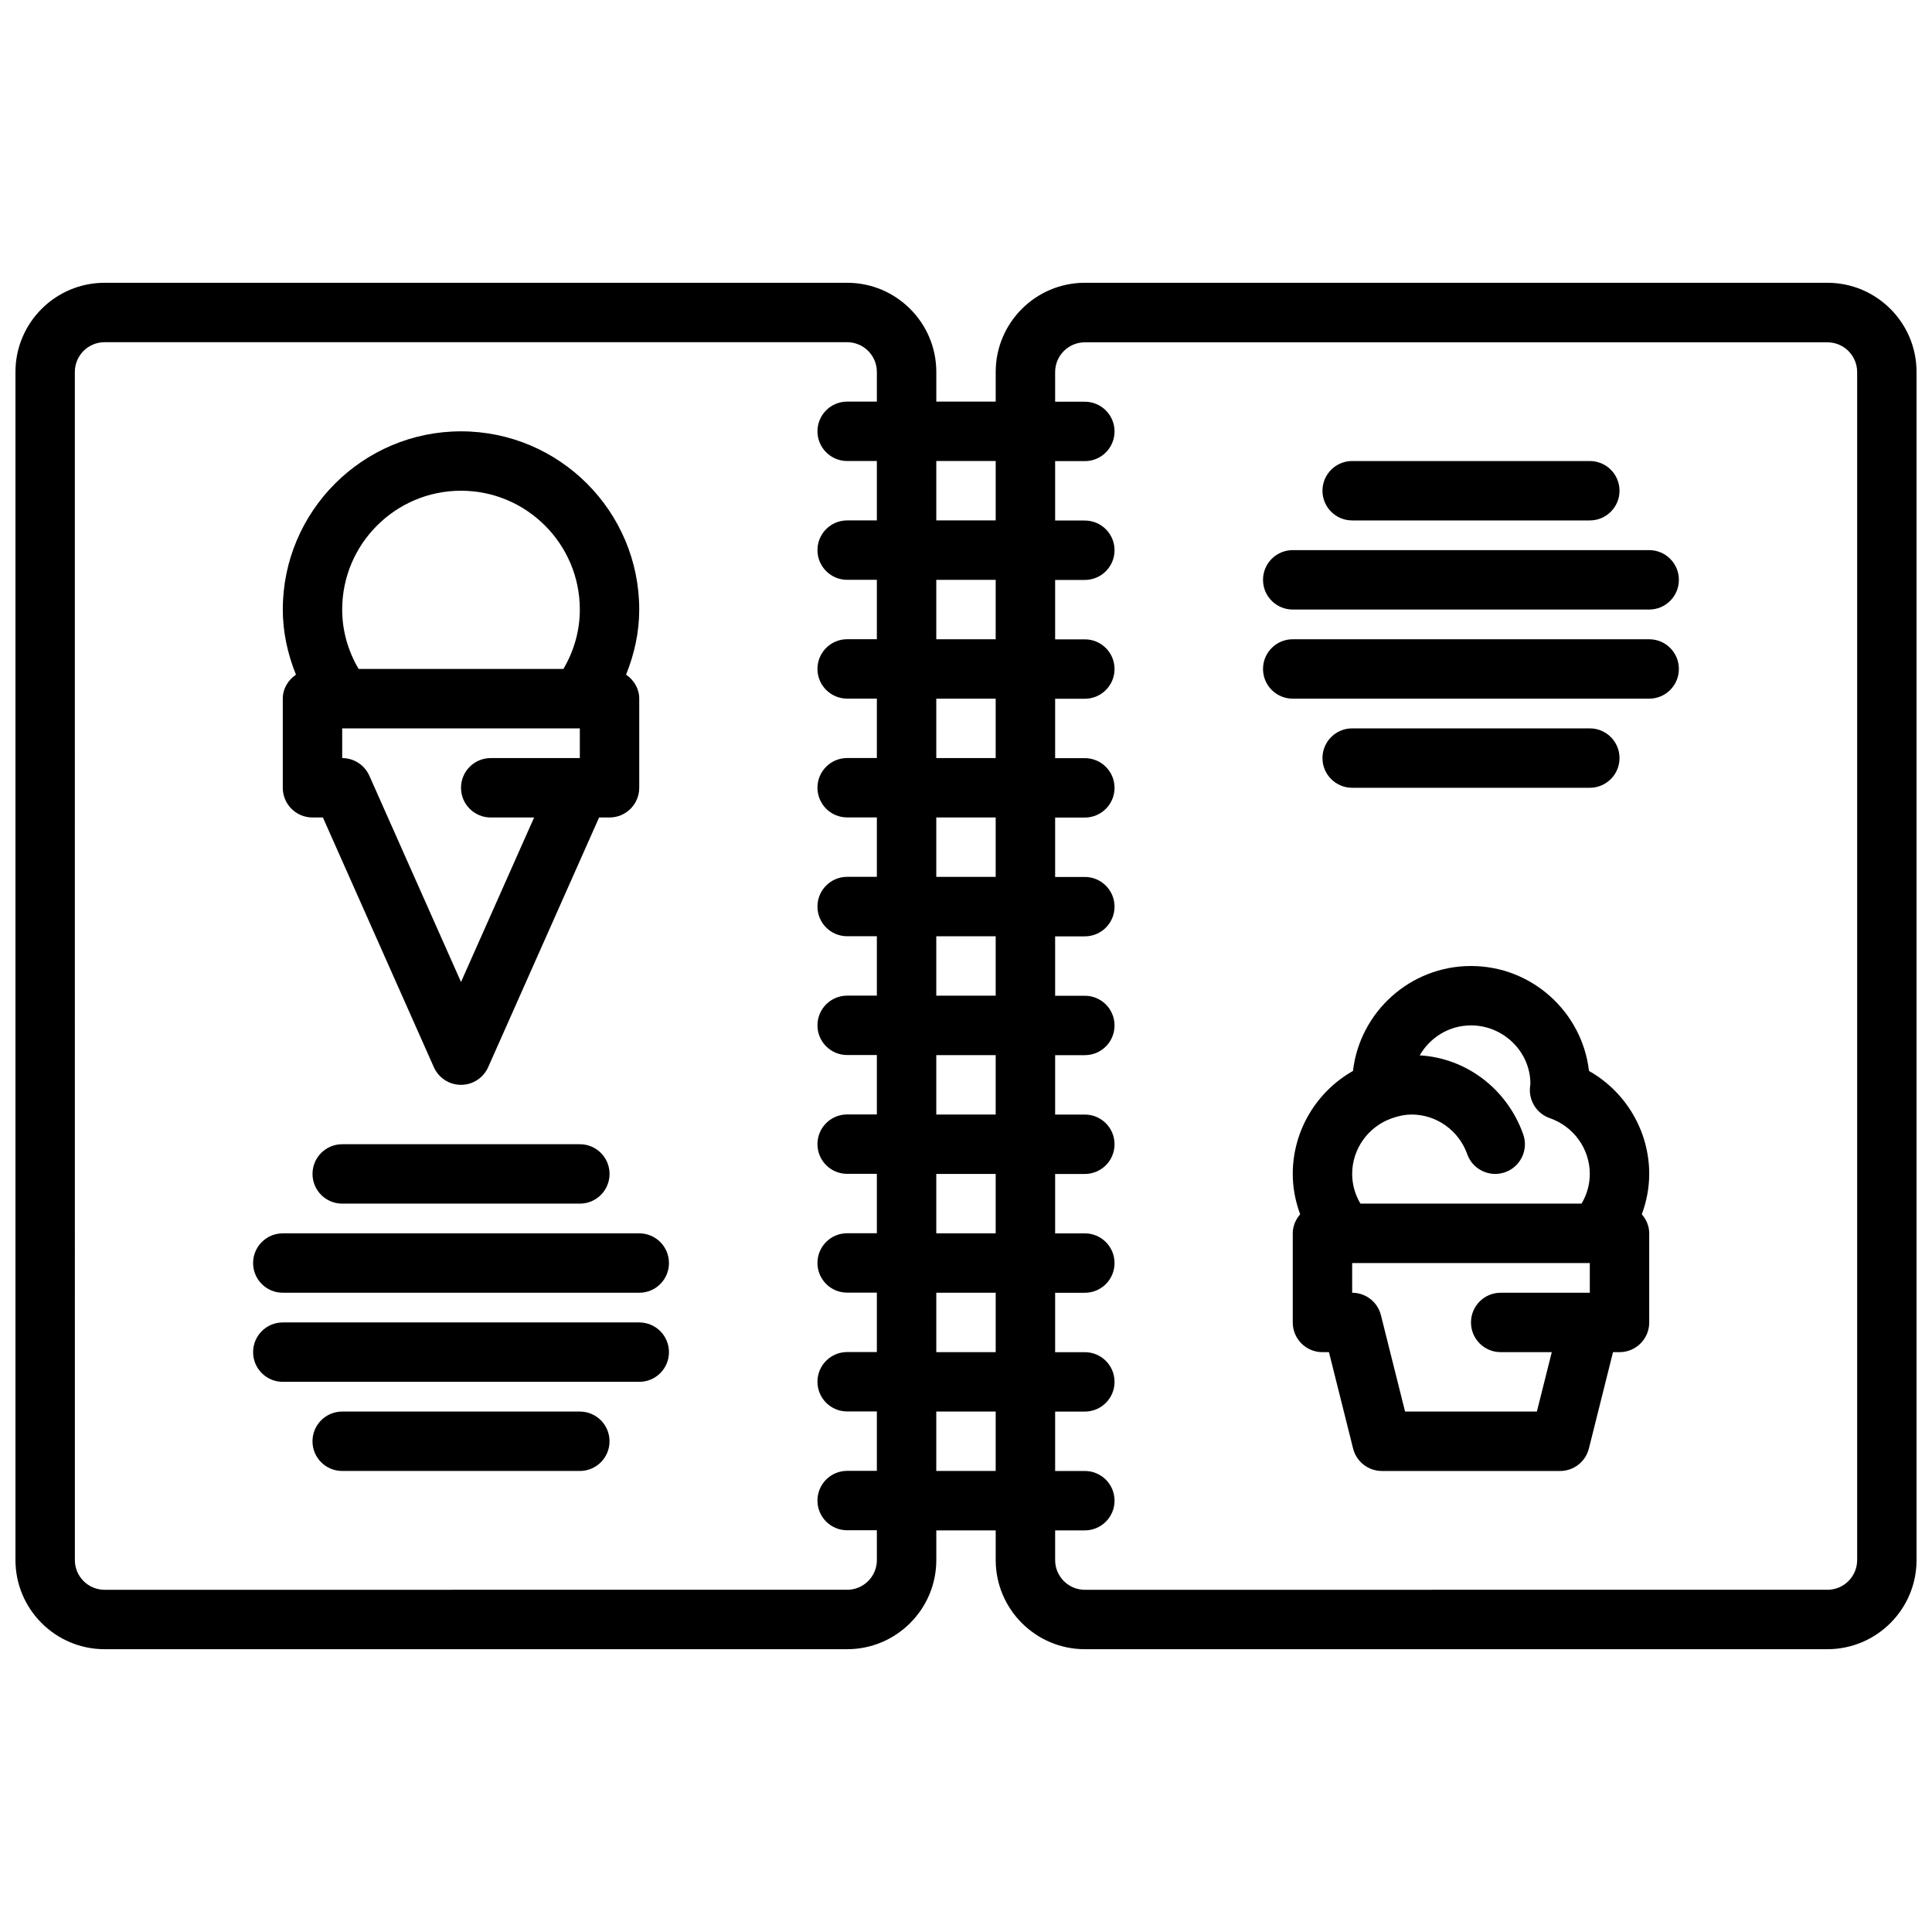 <?xml version="1.0" encoding="UTF-8"?>
<!-- Uploaded to: ICON Repo, www.svgrepo.com, Generator: ICON Repo Mixer Tools -->
<svg width="800px" height="800px" version="1.1" viewBox="144 144 512 512" xmlns="http://www.w3.org/2000/svg">
 <defs>
  <clipPath id="a">
   <path d="m148.09 218h503.81v364h-503.81z"/>
  </clipPath>
 </defs>
 <g clip-path="url(#a)">
  <path d="m628.29 218.94h-196.8c-13.02 0-23.617 10.598-23.617 23.617v7.871h-15.742v-7.871c0-13.02-10.598-23.617-23.617-23.617h-196.8c-13.02 0-23.617 10.598-23.617 23.617v314.88c0 13.02 10.598 23.617 23.617 23.617h196.8c13.02 0 23.617-10.598 23.617-23.617v-7.871h15.742v7.871c0 13.02 10.598 23.617 23.617 23.617h196.8c13.02 0 23.617-10.598 23.617-23.617l-0.004-314.88c0-13.02-10.594-23.617-23.613-23.617zm-220.42 47.234v15.742h-15.742v-15.742zm-15.746 204.67v-15.742h15.742v15.742zm15.746 15.742v15.742h-15.742v-15.742zm-15.746-47.23v-15.742h15.742v15.742zm0-31.488v-15.742h15.742v15.742zm0-31.488v-15.742h15.742v15.742zm0-31.488v-15.742h15.742v15.742zm0-31.488v-15.742h15.742v15.742zm-15.742 244.03c0 4.344-3.527 7.871-7.871 7.871l-196.8 0.004c-4.344 0-7.871-3.527-7.871-7.871l-0.004-314.88c0-4.336 3.527-7.871 7.871-7.871h196.8c4.344 0 7.871 3.535 7.871 7.871v7.871h-7.871c-4.352 0-7.871 3.527-7.871 7.871s3.519 7.871 7.871 7.871h7.871v15.742h-7.871c-4.352 0-7.871 3.527-7.871 7.871s3.519 7.871 7.871 7.871h7.871v15.742h-7.871c-4.352 0-7.871 3.527-7.871 7.871s3.519 7.871 7.871 7.871h7.871v15.742h-7.871c-4.352 0-7.871 3.527-7.871 7.871s3.519 7.871 7.871 7.871h7.871v15.742h-7.871c-4.352 0-7.871 3.527-7.871 7.871s3.519 7.871 7.871 7.871h7.871v15.742h-7.871c-4.352 0-7.871 3.519-7.871 7.871 0 4.352 3.519 7.871 7.871 7.871h7.871v15.742h-7.871c-4.352 0-7.871 3.519-7.871 7.871 0 4.352 3.519 7.871 7.871 7.871h7.871v15.742h-7.871c-4.352 0-7.871 3.519-7.871 7.871 0 4.352 3.519 7.871 7.871 7.871h7.871v15.742h-7.871c-4.352 0-7.871 3.519-7.871 7.871 0 4.352 3.519 7.871 7.871 7.871h7.871v15.742h-7.871c-4.352 0-7.871 3.519-7.871 7.871 0 4.352 3.519 7.871 7.871 7.871h7.871zm15.742-23.613v-15.742h15.742v15.742zm244.04 23.613c0 4.344-3.527 7.871-7.871 7.871l-196.8 0.004c-4.344 0-7.871-3.527-7.871-7.871v-7.871h7.871c4.352 0 7.871-3.519 7.871-7.871 0-4.352-3.519-7.871-7.871-7.871h-7.871v-15.742h7.871c4.352 0 7.871-3.519 7.871-7.871 0-4.352-3.519-7.871-7.871-7.871h-7.871v-15.742h7.871c4.352 0 7.871-3.519 7.871-7.871 0-4.352-3.519-7.871-7.871-7.871h-7.871v-15.742h7.871c4.352 0 7.871-3.519 7.871-7.871 0-4.352-3.519-7.871-7.871-7.871h-7.871v-15.742h7.871c4.352 0 7.871-3.519 7.871-7.871 0-4.352-3.519-7.871-7.871-7.871h-7.871v-15.742h7.871c4.352 0 7.871-3.527 7.871-7.871s-3.519-7.871-7.871-7.871h-7.871v-15.742h7.871c4.352 0 7.871-3.527 7.871-7.871s-3.519-7.871-7.871-7.871h-7.871v-15.742h7.871c4.352 0 7.871-3.527 7.871-7.871s-3.519-7.871-7.871-7.871h-7.871v-15.742h7.871c4.352 0 7.871-3.527 7.871-7.871s-3.519-7.871-7.871-7.871h-7.871v-15.742h7.871c4.352 0 7.871-3.527 7.871-7.871s-3.519-7.871-7.871-7.871h-7.871v-7.871c0-4.336 3.527-7.871 7.871-7.871h196.8c4.344 0 7.871 3.535 7.871 7.871z"/>
 </g>
 <path d="m226.81 360.64h2.762l29.402 66.172c1.27 2.852 4.082 4.68 7.199 4.68 3.109 0 5.926-1.828 7.195-4.676l29.398-66.176h2.766c4.352 0 7.871-3.527 7.871-7.871v-23.617c0-2.684-1.434-4.945-3.488-6.367 2.215-5.477 3.488-11.273 3.488-17.246 0-26.047-21.184-47.23-47.23-47.23s-47.23 21.184-47.23 47.23c0 5.977 1.273 11.77 3.488 17.254-2.059 1.418-3.492 3.676-3.492 6.359v23.617c0 4.348 3.519 7.871 7.871 7.871zm39.363 43.598-24.293-54.664c-1.27-2.84-4.086-4.676-7.195-4.676v-7.871h62.977v7.871h-23.617c-4.352 0-7.871 3.527-7.871 7.871s3.519 7.871 7.871 7.871h11.5zm0-130.19c17.367 0 31.488 14.121 31.488 31.488 0 5.527-1.496 10.902-4.359 15.742h-54.262c-2.859-4.84-4.356-10.219-4.356-15.742 0-17.367 14.121-31.488 31.488-31.488z"/>
 <path d="m234.69 447.23c-4.352 0-7.871 3.519-7.871 7.871 0 4.352 3.519 7.871 7.871 7.871h62.977c4.352 0 7.871-3.519 7.871-7.871 0-4.352-3.519-7.871-7.871-7.871z"/>
 <path d="m297.66 518.08h-62.977c-4.352 0-7.871 3.519-7.871 7.871 0 4.352 3.519 7.871 7.871 7.871h62.977c4.352 0 7.871-3.519 7.871-7.871 0-4.352-3.519-7.871-7.871-7.871z"/>
 <path d="m313.41 470.85h-94.465c-4.352 0-7.871 3.519-7.871 7.871s3.519 7.871 7.871 7.871h94.465c4.352 0 7.871-3.519 7.871-7.871s-3.519-7.871-7.871-7.871z"/>
 <path d="m313.41 494.46h-94.465c-4.352 0-7.871 3.519-7.871 7.871 0 4.352 3.519 7.871 7.871 7.871h94.465c4.352 0 7.871-3.519 7.871-7.871 0-4.352-3.519-7.871-7.871-7.871z"/>
 <path d="m502.34 281.92h62.977c4.352 0 7.871-3.527 7.871-7.871s-3.519-7.871-7.871-7.871h-62.977c-4.352 0-7.871 3.527-7.871 7.871-0.004 4.344 3.516 7.871 7.871 7.871z"/>
 <path d="m502.34 352.77h62.977c4.352 0 7.871-3.527 7.871-7.871s-3.519-7.871-7.871-7.871h-62.977c-4.352 0-7.871 3.527-7.871 7.871-0.004 4.344 3.516 7.871 7.871 7.871z"/>
 <path d="m581.05 289.79h-94.465c-4.352 0-7.871 3.527-7.871 7.871s3.519 7.871 7.871 7.871h94.465c4.352 0 7.871-3.527 7.871-7.871s-3.516-7.871-7.871-7.871z"/>
 <path d="m581.05 313.41h-94.465c-4.352 0-7.871 3.527-7.871 7.871s3.519 7.871 7.871 7.871h94.465c4.352 0 7.871-3.527 7.871-7.871s-3.516-7.871-7.871-7.871z"/>
 <path d="m565.1 427.81c-1.824-15.633-15.152-27.809-31.273-27.809-16.121 0-29.449 12.18-31.277 27.812-9.73 5.516-15.957 15.891-15.957 27.289 0 3.676 0.699 7.281 1.961 10.691-1.172 1.379-1.961 3.102-1.961 5.055v23.617c0 4.352 3.519 7.871 7.871 7.871h1.723l6.391 25.52c0.879 3.512 4.019 5.969 7.633 5.969h47.23c3.613 0 6.754-2.457 7.637-5.969l6.387-25.52h1.723c4.352 0 7.871-3.519 7.871-7.871v-23.617c0-1.953-0.789-3.676-1.961-5.055 1.262-3.41 1.961-7.016 1.961-10.691 0-11.398-6.227-21.773-15.957-27.293zm-52.176 12.52c1.852-0.648 3.543-0.969 5.156-0.969 6.598 0 12.523 4.219 14.754 10.508 1.141 3.219 4.18 5.234 7.414 5.234 0.875 0 1.762-0.148 2.637-0.457 4.102-1.457 6.234-5.961 4.777-10.051-4.234-11.918-14.965-20.184-27.426-20.914 2.727-4.727 7.762-7.938 13.59-7.938 8.676 0 15.742 7.062 15.742 15.445-0.031 0.227-0.117 1.086-0.133 1.316-0.164 3.481 1.977 6.676 5.273 7.816 6.344 2.203 10.605 8.145 10.605 14.781 0 2.762-0.762 5.473-2.18 7.871h-58.605c-1.43-2.398-2.191-5.106-2.191-7.871 0-6.629 4.25-12.57 10.586-14.773zm3.434 77.75-6.391-25.52c-0.875-3.512-4.016-5.969-7.629-5.969v-7.871h62.977v7.871h-23.617c-4.352 0-7.871 3.519-7.871 7.871 0 4.352 3.519 7.871 7.871 7.871h13.539l-3.945 15.742z"/>
</svg>